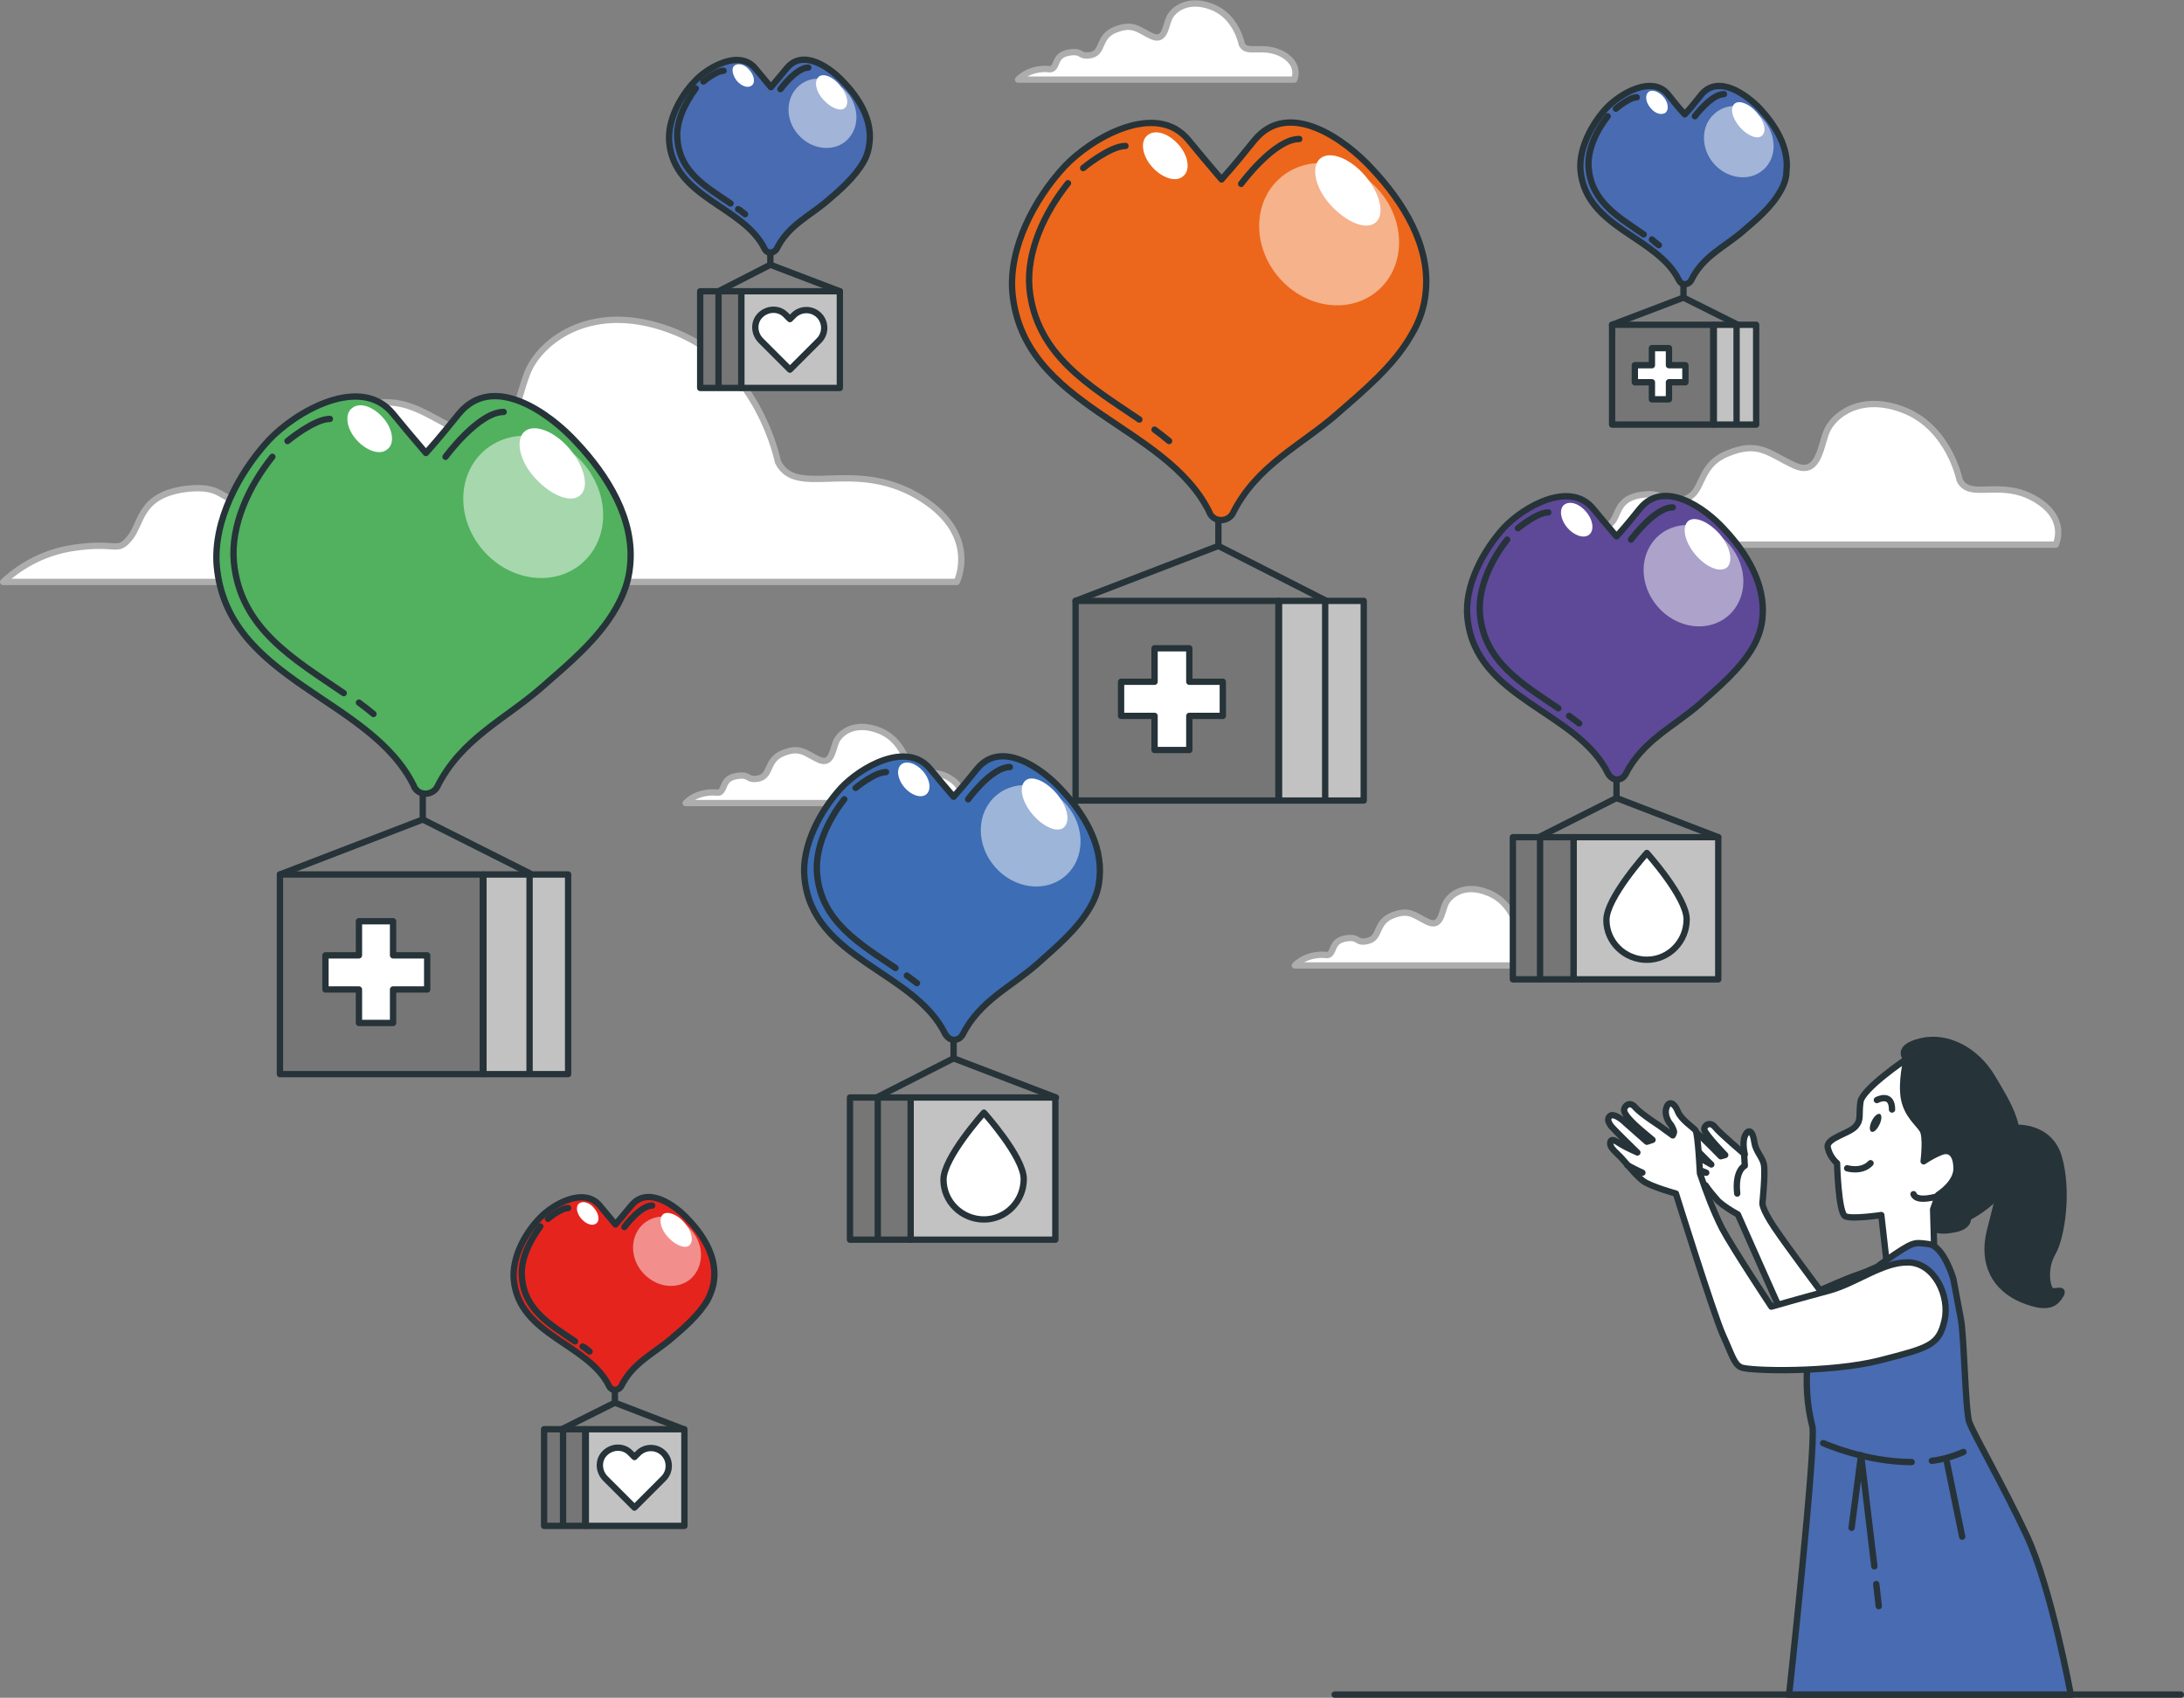 <?xml version="1.0" encoding="utf-8"?>
<!-- Generator: Adobe Illustrator 26.0.3, SVG Export Plug-In . SVG Version: 6.00 Build 0)  -->
<svg version="1.1" id="Réteg_1" xmlns="http://www.w3.org/2000/svg" xmlns:xlink="http://www.w3.org/1999/xlink" x="0px" y="0px"
	 width="345.6px" height="268.7px" viewBox="0 0 345.6 268.7" style="enable-background:new 0 0 345.6 268.7;" xml:space="preserve"
	>
<rect x="0" y="0" width="345.6" height="268.7" fill="#808080" stroke="none"/>
<style type="text/css">
	.st0{fill:#FFFFFF;stroke:#AEADAD;stroke-linecap:round;stroke-linejoin:round;}
	.st1{fill:#767676;stroke:#263339;stroke-linecap:round;stroke-linejoin:round;}
	.st2{fill:#C3C2C2;stroke:#263339;stroke-linecap:round;stroke-linejoin:round;}
	.st3{fill:none;stroke:#263339;stroke-linecap:round;stroke-linejoin:round;}
	.st4{fill:#486BB1;stroke:#263339;stroke-linecap:round;stroke-linejoin:round;}
	.st5{fill:#FFFFFF;}
	.st6{opacity:0.49;fill:#FFFFFF;enable-background:new    ;}
	.st7{fill:#FFFFFF;stroke:#263339;stroke-linecap:round;stroke-linejoin:round;}
	.st8{fill:#5D4998;stroke:#263339;stroke-linecap:round;stroke-linejoin:round;}
	.st9{fill:#EC671B;stroke:#263339;stroke-linecap:round;stroke-linejoin:round;}
	.st10{fill:#E3E3E2;stroke:#263339;stroke-linecap:round;stroke-linejoin:round;}
	.st11{fill:#263339;stroke:#263339;stroke-linecap:round;stroke-linejoin:round;}
	.st12{fill:#263339;}
	.st13{fill:#E5241E;stroke:#263339;stroke-linecap:round;stroke-linejoin:round;}
	.st14{fill:#51B15E;stroke:#263339;stroke-linecap:round;stroke-linejoin:round;}
	.st15{fill:#3D6DB4;stroke:#263339;stroke-linecap:round;stroke-linejoin:round;}
</style>
<g id="freepik--Clouds--inject-353">
	<path class="st0" d="M240.2,147.2c0,0-0.8-4.4-4.7-5.9c-3.8-1.6-6.2,0.4-6.8,1.8s-0.7,3.8-2.8,2.8s-2.9-2.1-5.6-1s-1.8,3.5-3.8,4
		s-1.3-0.7-3.4-0.4c-2.1,0.3-2,1.6-2.5,2.3s-0.6,0.1-2.5,0.4c-1.2,0.2-2.3,0.7-3.2,1.6h43.7c0,0,1.1-2.3-1.8-4
		C243.6,147.1,241.1,148.9,240.2,147.2z"/>
	<path class="st0" d="M196.5,7c0,0-0.8-4.4-4.7-5.9c-3.8-1.5-6.2,0.4-6.8,1.8c-0.6,1.4-0.7,3.8-2.8,2.8s-2.9-2.1-5.7-1
		s-1.8,3.5-3.8,4c-2,0.4-1.3-0.7-3.4-0.4c-2.1,0.3-2,1.6-2.5,2.3c-0.6,0.7-0.6,0.1-2.5,0.4c-1.2,0.2-2.3,0.7-3.2,1.6h43.7
		c0,0,1.1-2.3-1.8-4C199.8,6.9,197.3,8.7,196.5,7z"/>
	<path class="st0" d="M310.1,76c0,0-1.6-8.1-8.6-11c-7.1-2.9-11.5,0.8-12.5,3.4s-1.3,7.1-5.2,5.2c-3.9-1.8-5.5-3.9-10.5-1.8
		c-5,2.1-3.4,6.5-7.1,7.3c-3.7,0.8-2.4-1.3-6.3-0.8s-3.7,2.9-4.7,4.2c-1,1.3-1,0.3-4.7,0.8c-2.2,0.3-4.3,1.3-6,2.9h80.8
		c0,0,2.1-4.2-3.4-7.3S311.7,79.2,310.1,76z"/>
	<path class="st0" d="M143.8,121.5c0,0-0.8-4.4-4.7-5.9s-6.2,0.4-6.8,1.8c-0.6,1.4-0.7,3.8-2.8,2.8c-2.1-1-2.9-2.1-5.6-1
		c-2.7,1.1-1.8,3.5-3.8,4c-2,0.4-1.3-0.7-3.4-0.4c-2.1,0.3-2,1.6-2.5,2.3s-0.6,0.1-2.5,0.4c-1.2,0.2-2.3,0.7-3.2,1.6H152
		c0,0,1.1-2.3-1.8-4S144.6,123.2,143.8,121.5z"/>
	<path class="st0" d="M123.1,73.1c0,0-2.9-15.1-16.1-20.5S85.5,54,83.5,58.9s-2.4,13.2-9.8,9.8c-7.3-3.4-10.2-7.3-19.5-3.4
		S47.9,77.5,41,78.9c-6.8,1.5-4.4-2.4-11.7-1.5c-7.3,1-6.8,5.4-8.8,7.8c-2,2.4-2,0.5-8.8,1.5c-4.2,0.6-8.1,2.5-11.2,5.4h150.9
		c0,0,3.9-7.8-6.4-13.7C134.8,72.6,126,78.9,123.1,73.1z"/>
</g>
<g id="freepik--supply-4--inject-353">
	<rect x="255.1" y="51.4" class="st1" width="16" height="15.8"/>
	<rect x="271.2" y="51.4" class="st2" width="6.7" height="15.8"/>
	<polyline class="st3" points="266.4,43.4 266.4,47.1 255.1,51.4 	"/>
	<polyline class="st3" points="266.4,47.1 274.8,51.3 274.8,67.1 	"/>
	<path class="st4" d="M281.7,30.3c-1.4,2.5-3.8,4.5-5.9,6.3c-2.9,2.5-6.4,4-8.2,7.8c-0.3,0.5-0.9,0.7-1.4,0.5
		c-0.2-0.1-0.4-0.3-0.5-0.5c-3.4-7-14.7-8.2-15.6-17.4c-0.3-3.5,1.8-7.4,4.1-9.9c2.2-2.3,7.3-5.3,9.8-2.1c0.9,1.1,1.4,1.8,2.6,3.1
		c1.2-1.3,1.7-2,2.6-3.1c2.7-3.3,7.2,0,9.3,2.2c2.4,2.6,4.6,6.1,4.2,9.8C282.7,28.2,282.3,29.3,281.7,30.3z"/>
	<path class="st5" d="M278,17.8c1.2,1.4,1.6,3,0.8,3.7c-0.7,0.6-2.3,0-3.5-1.4c-1.2-1.4-1.6-3-0.8-3.7
		C275.2,15.8,276.8,16.4,278,17.8z"/>
	<path class="st6" d="M279.1,19c2.1,2.5,2.1,6-0.1,7.9c-2.2,1.9-5.7,1.4-7.8-1s-2.1-6,0.1-7.9C273.5,16,277,16.5,279.1,19z"/>
	<path class="st5" d="M263.2,15.3c0.8,0.9,0.9,2,0.4,2.5c-0.6,0.5-1.7,0.2-2.4-0.7c-0.8-0.9-0.9-2-0.4-2.5S262.4,14.4,263.2,15.3z"
		/>
	<path class="st4" d="M260.1,37.1c-3.9-2.7-8.2-5.1-8.7-10.4c-0.3-2.9,1.2-6,3-8.3"/>
	<path class="st4" d="M262.5,38.8c-0.4-0.3-0.8-0.6-1.1-0.9"/>
	<path class="st4" d="M268.2,18.4c0,0,2.6-3.5,4.6-3.5"/>
	<path class="st4" d="M255.7,17.2c0,0,2.1-1.8,3.3-1.8"/>
	<polygon class="st7" points="266.7,57.8 264.1,57.8 264.1,55.1 261.4,55.1 261.4,57.8 258.7,57.8 258.7,60.5 261.4,60.5 
		261.4,63.2 264.1,63.2 264.1,60.5 266.7,60.5 	"/>
</g>
<g id="freepik--supply-3--inject-353">
	<rect x="249" y="132.5" class="st2" width="22.9" height="22.5"/>
	<path class="st7" d="M266.9,145.5c0,3.5-2.8,6.4-6.3,6.4c-3.5,0-6.4-2.8-6.4-6.3c0,0,0,0,0,0c0-3.5,6.4-10.6,6.4-10.6
		S266.9,142,266.9,145.5z"/>
	<rect x="239.4" y="132.5" class="st1" width="9.6" height="22.5"/>
	<polyline class="st3" points="255.8,121.1 255.8,126.3 271.9,132.5 	"/>
	<polyline class="st3" points="255.8,126.3 243.7,132.4 243.7,154.9 	"/>
	<path class="st8" d="M277.4,102.4c-2,3.5-5.5,6.4-8.4,9c-4.1,3.6-9.1,5.8-11.8,11.2c-0.4,0.7-1.3,1-2,0.6c-0.3-0.2-0.5-0.4-0.7-0.7
		c-4.9-10.1-21.1-11.8-22.3-24.8c-0.5-5,2.5-10.6,5.8-14.2c3.1-3.3,10.4-7.5,14.1-3c1.3,1.6,2.1,2.5,3.7,4.4
		c1.7-1.9,2.4-2.8,3.7-4.4c3.8-4.7,10.3-0.1,13.3,3.2c3.5,3.7,6.6,8.7,6.1,14C278.8,99.3,278.2,101,277.4,102.4z"/>
	<path class="st5" d="M272.1,84.5c1.7,2,2.2,4.3,1.2,5.3c-1.1,0.9-3.3,0-5-2c-1.7-2-2.2-4.3-1.2-5.3
		C268.1,81.6,270.3,82.5,272.1,84.5z"/>
	<ellipse transform="matrix(0.758 -0.652 0.652 0.758 5.505 196.867)" class="st6" cx="268" cy="91" rx="7.5" ry="8.4"/>
	<path class="st5" d="M251,81c1.1,1.3,1.3,2.9,0.5,3.6s-2.4,0.2-3.5-1.1c-1.1-1.3-1.3-2.9-0.5-3.6C248.4,79.2,249.9,79.7,251,81z"/>
	<path class="st8" d="M246.6,112.1c-5.6-3.8-11.7-7.3-12.4-14.8c-0.4-4.1,1.7-8.6,4.3-11.9"/>
	<path class="st4" d="M249.9,114.5c-0.5-0.4-1.1-0.8-1.6-1.2"/>
	<path class="st8" d="M258.1,85.4c0,0,3.7-5.1,6.6-5.1"/>
	<path class="st4" d="M240.2,83.6c0,0,3-2.5,4.8-2.5"/>
</g>
<g id="freepik--supply-1--inject-353">
	<rect x="117.3" y="46.1" class="st2" width="15.6" height="15.3"/>
	<path class="st7" d="M129.6,53.9l-4.6,4.6l-4.6-4.6c-1.1-1.1-1.2-2.9-0.1-4s2.9-1.2,4-0.1c0,0,0.1,0.1,0.1,0.1l0.6,0.6l0.6-0.6
		c1.1-1.1,2.9-1.1,4,0C130.7,51,130.7,52.8,129.6,53.9L129.6,53.9z"/>
	<rect x="110.8" y="46.1" class="st1" width="6.5" height="15.3"/>
	<polyline class="st3" points="121.9,38.4 121.9,41.9 132.9,46.1 	"/>
	<polyline class="st3" points="121.9,41.9 113.7,46.1 113.7,61.3 	"/>
	<path class="st4" d="M136.6,25.7c-1.4,2.4-3.7,4.4-5.7,6.1c-2.8,2.4-6.2,3.9-8,7.6c-0.3,0.5-0.9,0.7-1.4,0.5
		c-0.2-0.1-0.4-0.3-0.5-0.5c-3.3-6.8-14.3-8-15.1-16.9c-0.3-3.4,1.7-7.2,4-9.6c2.1-2.3,7.1-5.1,9.6-2.1c0.9,1.1,1.4,1.7,2.5,3
		c1.1-1.3,1.6-1.9,2.5-3c2.6-3.2,7,0,9,2.2c2.4,2.5,4.5,5.9,4.1,9.5C137.5,23.6,137.2,24.7,136.6,25.7z"/>
	<path class="st5" d="M132.9,13.5c1.2,1.4,1.5,2.9,0.8,3.6c-0.7,0.6-2.2,0-3.4-1.3s-1.5-2.9-0.8-3.6
		C130.2,11.5,131.8,12.1,132.9,13.5z"/>
	<path class="st6" d="M134,14.6c2.1,2.4,2,5.8-0.1,7.7c-2.1,1.8-5.5,1.4-7.6-1c-2.1-2.4-2-5.8,0.1-7.7S132,12.2,134,14.6z"/>
	<path class="st5" d="M118.6,11.1c0.8,0.9,0.9,2,0.4,2.4c-0.6,0.5-1.6,0.2-2.4-0.7c-0.7-0.9-0.9-2-0.4-2.4
		C116.8,9.9,117.9,10.2,118.6,11.1z"/>
	<path class="st4" d="M115.6,32.2c-3.8-2.6-8-4.9-8.4-10.1c-0.3-2.8,1.2-5.8,2.9-8.1"/>
	<path class="st4" d="M117.9,33.9c-0.4-0.3-0.7-0.6-1.1-0.8"/>
	<path class="st4" d="M123.5,14.1c0,0,2.5-3.4,4.4-3.4"/>
	<path class="st4" d="M111.3,12.9c0,0,2-1.7,3.2-1.7"/>
</g>
<g id="freepik--supply-2--inject-353">
	<rect x="170.2" y="95.1" class="st1" width="32.1" height="31.6"/>
	<rect x="202.4" y="95.1" class="st2" width="13.4" height="31.6"/>
	<polyline class="st3" points="192.8,79.1 192.8,86.4 170.2,95.1 	"/>
	<polyline class="st3" points="192.8,86.4 209.7,95 209.7,126.5 	"/>
	<path class="st9" d="M223.4,52.9c-2.8,5-7.7,9-11.8,12.6c-5.7,5-12.7,8.1-16.5,15.7c-0.5,1-1.8,1.4-2.8,0.9c-0.4-0.2-0.8-0.6-0.9-1
		c-6.9-14.1-29.5-16.5-31.2-34.8c-0.6-7.1,3.5-14.8,8.2-19.9c4.3-4.6,14.6-10.5,19.7-4.2c1.8,2.2,2.9,3.5,5.2,6.2
		c2.4-2.7,3.4-4,5.2-6.2c5.4-6.6,14.4-0.1,18.6,4.5c4.9,5.2,9.3,12.2,8.5,19.6C225.4,48.6,224.6,50.9,223.4,52.9z"/>
	<path class="st5" d="M216,27.8c2.4,2.8,3.2,6.1,1.7,7.4c-1.5,1.3-4.6,0-7.1-2.7s-3.2-6.1-1.7-7.4S213.6,25,216,27.8z"/>
	<ellipse transform="matrix(0.758 -0.652 0.652 0.758 26.791 146.13)" class="st6" cx="210.3" cy="37" rx="10.5" ry="11.8"/>
	<path class="st5" d="M186.5,22.9c1.6,1.8,1.9,4.1,0.7,5c-1.1,1-3.3,0.3-4.9-1.5c-1.6-1.8-1.9-4.1-0.7-5
		C182.8,20.4,184.9,21.1,186.5,22.9z"/>
	<path class="st9" d="M180.3,66.4c-7.8-5.3-16.4-10.2-17.4-20.8c-0.5-5.8,2.4-12,6.1-16.6"/>
	<path class="st4" d="M185,69.8c-0.7-0.6-1.5-1.2-2.3-1.8"/>
	<path class="st9" d="M196.4,29.1c0,0,5.2-7.1,9.2-7.1"/>
	<path class="st4" d="M171.4,26.6c0,0,4.2-3.5,6.7-3.5"/>
	<polygon class="st7" points="193.5,107.9 188.2,107.9 188.2,102.6 182.7,102.6 182.7,107.9 177.4,107.9 177.4,113.3 182.7,113.3 
		182.7,118.7 188.2,118.7 188.2,113.3 193.5,113.3 	"/>
</g>
<g id="freepik--character-2--inject-353">
	<path class="st7" d="M278.9,190.3c0,0,0.5-4.8,0.2-6.1c-0.3-1.2-1.3-2-1.5-3.5s-0.8-2.2-1.4-1.1s-0.1,3.1-0.1,3.1s-3.9-3.3-4.7-4.3
		c-0.8-1-1.8-0.3-1.7,0.4c0.2,0.8,3.3,4,3.3,4l-0.7,0.2c0,0-2.8-2.9-3.7-3.6c-0.8-0.6-1.8-0.5-1.9,0.2s4.1,4.7,4.1,4.7
		s-3-1.7-3.9-2.2s-1.2-0.7-1.3,0.2s0.7,1.8,1.9,2.3s2.5,1,2.5,1s-2.8-0.3-3.7-0.5c-0.9-0.2-0.5,0.9,0.5,1.4c1,0.4,2,0.8,3.1,1.1
		c0.6,0.9,1.3,1.7,2,2.5c0.9,0.8,2,1.5,3.1,2.1c0,0,8.1,18.3,8.8,19.7c0.7,1.3,5.9,1.7,7.2,1.6c1.3-0.1,4.6-6.8,4.6-6.8l1.2-6.1
		c-0.9,0.4-1.8,0.8-2.7,1.1c-1.6,0.5-6.1,2.5-6.1,2.5s-5.1-6.8-7.2-9.9C278.6,191,278.9,190.3,278.9,190.3z"/>
	<path class="st10" d="M276,182.8l0.1,1.7c0,0-1.6,0.7-1.2,4.4"/>
	<path class="st11" d="M318.8,178.5c0,0,5.5-0.5,7,4.7c1.5,5.2,0.5,12.5-1,15.1c-1.5,2.6-0.8,5.7-0.2,6s2.1-0.5,1.5,0.6
		c-0.7,1.1-1.6,2.6-6,0.8c-4.4-1.8-6.5-5.7-5.2-10.9c1.3-5.2,1.9-7.1,2.4-10.7C317.6,182.2,318.1,180.3,318.8,178.5z"/>
	<path class="st11" d="M301.7,167.6c0,0-1.9-1.8,2.3-2.8c4.2-1,8.8,1.5,11.3,5.8c2.6,4.4,4.9,7.8,3.6,13.5s-7.5,8.6-7.5,8.6
		s0.3,1.3-1.9,1.8c-2.3,0.5-4.7,0.5-5-2.4c-0.3-2.9,0.3-5.3,0-5.8c-0.3-0.5-3.4-1.9-3.6-4.1s-0.2-2.6-0.6-4c-0.5-1.5,0-7.3,0-7.3
		L301.7,167.6z"/>
	<path class="st7" d="M301.7,167.6c0,0-7,4.7-7.3,6.8s0.2,2.8-0.8,3.9s-4.5,1.8-4.4,3.2c0.2,1,0.7,1.9,1.5,2.6c0,0,0.2,7.9,1.3,8.4
		c1.1,0.5,5.7-0.2,5.7-0.2l0.8,7.1l7.6-0.5l-0.2-7.5l0.8-2.3c0,0,3.1-1.9,2.9-4.4c-0.1-2.4-1.3-2.8-2.4-2.4c-1,0.4-1.9,0.9-2.8,1.5
		c0,0,0.5-4-0.2-5c-0.6-1-2.4-2.3-2.9-4.9S301.7,167.6,301.7,167.6z"/>
	<path class="st3" d="M292.3,184.9c0,0,2.3,0.7,3.7-0.8"/>
	<path class="st12" d="M297.4,178c-0.4,0.8-0.9,1.3-1.3,1.1c-0.3-0.2-0.3-0.9,0.1-1.7c0.4-0.8,0.9-1.2,1.3-1.1
		C297.8,176.5,297.8,177.2,297.4,178z"/>
	<path class="st3" d="M297,174.1c0,0,2.4-1.3,2.4,1.5"/>
	<path class="st3" d="M306.7,189.3c0,0-3.4,1.1-3.9-0.3"/>
	<path class="st4" d="M309.1,202.4c0,0-1.5-5.2-3.9-5.5c-2.4-0.3-2.3-0.5-6.8,2.6c-4.5,3.1-11.8,10.7-12.3,15.6
		c-0.4,3.6-0.2,7.2,0.7,10.7c0.6,3.1-3.7,42.5-3.7,42.5h44.6c0,0-3.1-17-7-25.3c-3.9-8.3-8.4-16-9.1-18c-0.6-1.9-0.8-13.6-1.3-16.2
		C309.8,206.2,309.1,202.4,309.1,202.4z"/>
	<path class="st3" d="M305.7,231.2c1.7-0.2,3.4-0.7,5-1.4"/>
	<path class="st3" d="M288.5,228.4c0,0,6.7,3,14,3"/>
	<polyline class="st3" points="296.6,247.9 294.5,230.3 293,241.8 	"/>
	<line class="st3" x1="297.3" y1="254.2" x2="296.9" y2="250.7"/>
	<line class="st3" x1="308.1" y1="231.5" x2="310.5" y2="243.2"/>
	<path class="st7" d="M269,185.7c0,0-0.3-6.3-0.7-6.8s-2.3-1.7-2.8-3c-0.5-1.3-1.4-1.8-1.8-0.6c-0.4,1.2,0.4,2.4,0.7,2.7
		c0.2,0.3,0.4,0.7,0.5,1.1c0,0.2-0.1,0.4-0.2,0.6l-2.2-1.6c0,0-2.8-1.8-3.7-2.8c-0.9-1.1-1.7-0.3-1.8,0.3c-0.1,0.7,1.2,1.9,1.7,2.4
		c0.5,0.5,2.8,2.4,2.8,2.4l-0.9,0.3l-3.4-3c-0.7-0.7-1.9-1.5-2.4-1.1s-0.4,0.9,0.2,1.7c0.7,0.8,4.1,4.1,4.1,4.1s-1.8-0.8-2.6-1.3
		c-0.8-0.5-1.6-1.1-1.7-0.2c-0.1,0.8,1.3,1.8,1.8,2.4c0.5,0.5,2.2,2.7,3.4,3.6c1.2,0.9,5.2,2,5.2,2s5.9,18.9,7.4,22.3
		c1.5,3.3,1.8,4.7,2.9,5.2c1.2,0.6,14.2,0.9,22-1.1s9.3-2.4,10.2-6.3s-1.6-9.1-5.7-9.2s-8.2,3.3-12.7,4.5s-9,2.5-9,2.5
		s-6.1-9.2-7.8-12.4C271.1,191.6,270,188.7,269,185.7z"/>
	<path class="st3" d="M257.5,184.4c0,0,2.1,1.1,2.4,1.2"/>
</g>
<g id="freepik--Line--inject-353">
	<line class="st3" x1="211.2" y1="268.2" x2="345.1" y2="268.2"/>
</g>
<g id="freepik--supply-1--inject-353_00000164485013218636244510000002475264158790877835_">
	<rect x="92.7" y="226.2" class="st2" width="15.6" height="15.3"/>
	<path class="st7" d="M105,234l-4.6,4.6l-4.6-4.6c-1.1-1.1-1.2-2.9-0.1-4c1.1-1.1,2.9-1.2,4-0.1c0,0,0.1,0.1,0.1,0.1l0.6,0.6
		l0.6-0.6c1.1-1.1,2.9-1.1,4,0C106.1,231.1,106.1,232.9,105,234L105,234z"/>
	<rect x="86.1" y="226.2" class="st1" width="6.5" height="15.3"/>
	<polyline class="st3" points="97.3,218.4 97.3,222 108.2,226.2 	"/>
	<polyline class="st3" points="97.3,222 89.1,226.1 89.1,241.4 	"/>
	<path class="st13" d="M112,205.7c-1.4,2.4-3.7,4.4-5.7,6.1c-2.8,2.4-6.2,3.9-8,7.6c-0.3,0.5-0.9,0.7-1.4,0.5
		c-0.2-0.1-0.4-0.3-0.5-0.5c-3.3-6.8-14.3-8-15.1-16.9c-0.3-3.4,1.7-7.2,4-9.6c2.1-2.3,7.1-5.1,9.6-2.1c0.9,1.1,1.4,1.7,2.5,3
		c1.1-1.3,1.6-1.9,2.5-3c2.6-3.2,7,0,9,2.2c2.4,2.5,4.5,5.9,4.1,9.5C112.9,203.6,112.5,204.7,112,205.7z"/>
	<path class="st5" d="M108.3,193.5c1.2,1.4,1.5,2.9,0.8,3.6c-0.7,0.6-2.2,0-3.4-1.3c-1.2-1.3-1.5-2.9-0.8-3.6
		C105.6,191.6,107.2,192.2,108.3,193.5z"/>
	<path class="st6" d="M109.4,194.7c2.1,2.4,2,5.8-0.1,7.7c-2.1,1.8-5.5,1.4-7.6-1c-2.1-2.4-2-5.8,0.1-7.7
		C104,191.8,107.4,192.3,109.4,194.7z"/>
	<path class="st5" d="M94,191.2c0.8,0.9,0.9,2,0.4,2.4c-0.6,0.5-1.6,0.2-2.4-0.7s-0.9-2-0.4-2.4C92.2,190,93.3,190.3,94,191.2z"/>
	<path class="st13" d="M91,212.3c-3.8-2.6-8-4.9-8.4-10.1c-0.3-2.8,1.2-5.8,2.9-8.1"/>
	<path class="st4" d="M93.3,213.9c-0.4-0.3-0.7-0.6-1.1-0.8"/>
	<path class="st4" d="M98.8,194.2c0,0,2.5-3.4,4.4-3.4"/>
	<path class="st4" d="M86.7,192.9c0,0,2-1.7,3.2-1.7"/>
</g>
<g id="freepik--supply-2--inject-353_00000093899483948605458960000009649742908721068943_">
	<rect x="44.3" y="138.4" class="st1" width="32.1" height="31.6"/>
	<rect x="76.5" y="138.4" class="st2" width="13.4" height="31.6"/>
	<polyline class="st3" points="66.9,122.4 66.9,129.7 44.3,138.4 	"/>
	<polyline class="st3" points="66.9,129.7 83.8,138.2 83.8,169.7 	"/>
	<path class="st14" d="M97.5,96.2c-2.8,5-7.7,9-11.8,12.6c-5.7,5-12.7,8.1-16.5,15.7c-0.5,1-1.8,1.4-2.8,0.9c-0.4-0.2-0.8-0.6-0.9-1
		c-6.9-14.1-29.5-16.5-31.2-34.8c-0.6-7.1,3.5-14.8,8.2-19.9c4.3-4.6,14.6-10.5,19.7-4.2c1.8,2.2,2.9,3.5,5.2,6.2
		c2.4-2.7,3.4-4,5.2-6.2c5.4-6.6,14.4-0.1,18.6,4.5c4.9,5.2,9.3,12.2,8.5,19.6C99.5,91.9,98.7,94.1,97.5,96.2z"/>
	<path class="st5" d="M90.1,71c2.4,2.8,3.2,6.1,1.7,7.4c-1.5,1.3-4.6,0-7.1-2.7s-3.2-6.1-1.7-7.4C84.5,67,87.7,68.2,90.1,71z"/>
	
		<ellipse transform="matrix(0.758 -0.652 0.652 0.758 -31.89 74.458)" class="st6" cx="84.4" cy="80.2" rx="10.5" ry="11.8"/>
	<path class="st5" d="M60.6,66.1c1.6,1.8,1.9,4.1,0.7,5c-1.1,1-3.3,0.3-4.9-1.5s-1.9-4.1-0.7-5C56.9,63.6,59,64.3,60.6,66.1z"/>
	<path class="st14" d="M54.4,109.7C46.5,104.3,38,99.5,37,88.9c-0.5-5.8,2.4-12,6.1-16.6"/>
	<path class="st4" d="M59.1,113c-0.7-0.6-1.5-1.2-2.3-1.8"/>
	<path class="st14" d="M70.5,72.3c0,0,5.2-7.1,9.2-7.1"/>
	<path class="st4" d="M45.5,69.8c0,0,4.2-3.5,6.7-3.5"/>
	<polygon class="st7" points="67.6,151.2 62.2,151.2 62.2,145.8 56.8,145.8 56.8,151.2 51.5,151.2 51.5,156.6 56.8,156.6 
		56.8,161.9 62.2,161.9 62.2,156.6 67.6,156.6 	"/>
</g>
<g id="freepik--supply-3--inject-353_00000029039207820646147240000002608294755294580382_">
	<rect x="144.1" y="173.7" class="st2" width="22.9" height="22.5"/>
	<path class="st7" d="M162,186.6c0,3.5-2.8,6.4-6.3,6.4c-3.5,0-6.4-2.8-6.4-6.3c0,0,0,0,0,0c0-3.5,6.4-10.6,6.4-10.6
		S162,183.1,162,186.6z"/>
	<rect x="134.5" y="173.7" class="st1" width="9.6" height="22.5"/>
	<polyline class="st3" points="150.9,162.3 150.9,167.5 167.1,173.7 	"/>
	<polyline class="st3" points="150.9,167.5 138.9,173.6 138.9,196 	"/>
	<path class="st15" d="M172.5,143.6c-2,3.5-5.5,6.4-8.4,9c-4.1,3.6-9.1,5.8-11.8,11.2c-0.4,0.7-1.3,1-2,0.6
		c-0.3-0.2-0.5-0.4-0.7-0.7c-4.9-10.1-21.1-11.8-22.3-24.8c-0.5-5,2.5-10.6,5.8-14.2c3.1-3.3,10.4-7.5,14.1-3
		c1.3,1.6,2.1,2.5,3.7,4.4c1.7-1.9,2.4-2.8,3.7-4.4c3.8-4.7,10.3-0.1,13.3,3.2c3.5,3.7,6.6,8.7,6.1,14
		C173.9,140.5,173.4,142.1,172.5,143.6z"/>
	<path class="st5" d="M167.2,125.6c1.7,2,2.2,4.3,1.2,5.3s-3.3,0-5-2s-2.2-4.3-1.2-5.3S165.5,123.6,167.2,125.6z"/>
	
		<ellipse transform="matrix(0.758 -0.652 0.652 0.758 -46.729 138.411)" class="st6" cx="163.1" cy="132.2" rx="7.5" ry="8.4"/>
	<path class="st5" d="M146.1,122.1c1.1,1.3,1.3,2.9,0.5,3.6c-0.8,0.7-2.4,0.2-3.5-1.1c-1.1-1.3-1.3-2.9-0.5-3.6
		S145,120.8,146.1,122.1z"/>
	<path class="st15" d="M141.7,153.2c-5.6-3.8-11.7-7.3-12.4-14.8c-0.4-4.1,1.7-8.6,4.3-11.9"/>
	<path class="st4" d="M145.1,155.6c-0.5-0.4-1.1-0.8-1.6-1.2"/>
	<path class="st4" d="M153.2,126.5c0,0,3.7-5.1,6.6-5.1"/>
	<path class="st4" d="M135.4,124.7c0,0,3-2.5,4.8-2.5"/>
</g>
</svg>
